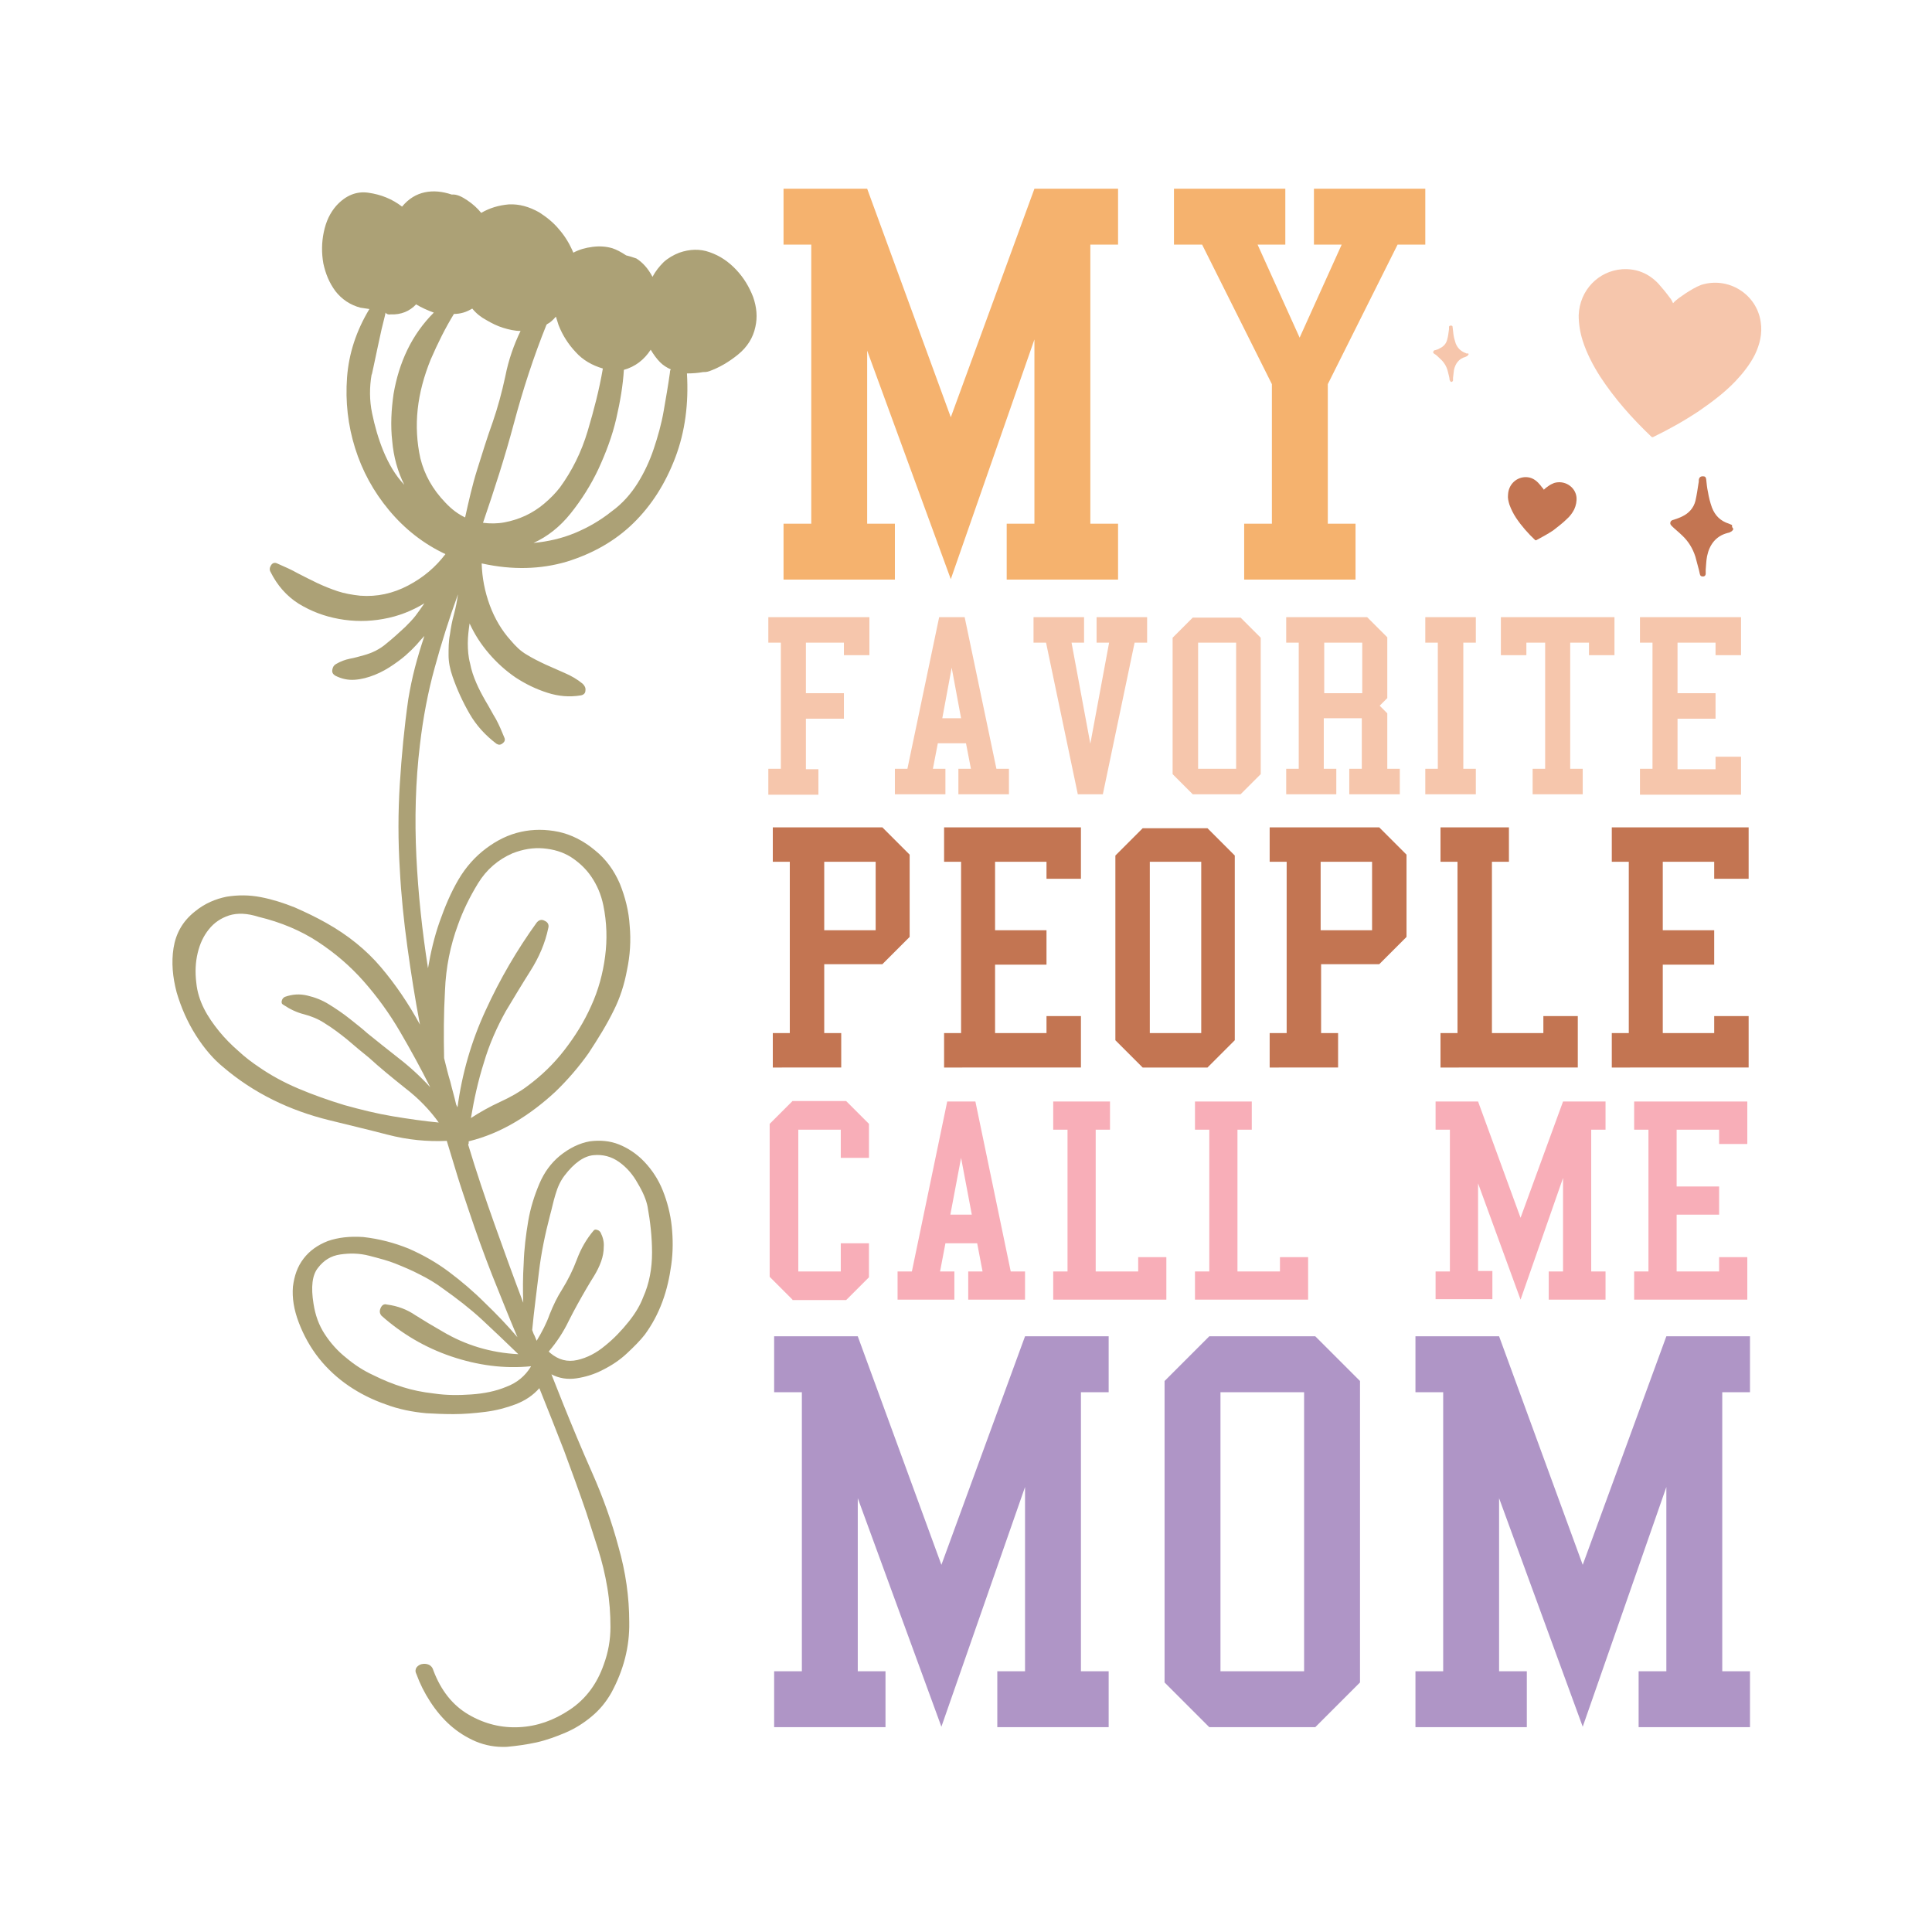 <?xml version="1.0" encoding="UTF-8"?> <!-- Generator: Adobe Illustrator 18.0.0, SVG Export Plug-In . SVG Version: 6.00 Build 0) --> <svg xmlns="http://www.w3.org/2000/svg" xmlns:xlink="http://www.w3.org/1999/xlink" version="1.1" id="Layer_1" x="0px" y="0px" viewBox="0 0 432 432" xml:space="preserve"> <g> <path fill="#C37552" d="M387.6,118.3c-0.2,0.3-0.3,0.5-0.6,0.6c-0.2,0.2-0.5,0.2-0.8,0.3c-2.6,0.7-4,2.7-4.5,5.2 c-0.2,1-0.2,2-0.3,3c0,0.3,0,0.6,0,0.9c0,0.3-0.2,0.6-0.6,0.6c-0.4,0-0.6-0.1-0.7-0.5c-0.1-0.3-0.1-0.6-0.2-0.9c-0.3-1-0.5-2-0.8-3 c-0.6-1.9-1.6-3.5-3-4.8c-0.7-0.7-1.5-1.3-2.2-2c-0.3-0.3-0.5-0.5-0.4-0.9c0.1-0.4,0.4-0.5,0.8-0.6c0.6-0.2,1.2-0.4,1.8-0.7 c1.5-0.7,2.6-1.9,3-3.5c0.3-1.3,0.5-2.7,0.7-4c0.1-0.3,0-0.6,0.1-0.9c0.1-0.4,0.4-0.6,0.8-0.6c0.5,0,0.7,0.1,0.8,0.6 c0.1,1,0.2,2,0.4,2.9c0.2,1.2,0.5,2.4,0.9,3.5c0.7,1.8,1.9,3,3.8,3.6c0.2,0.1,0.5,0.2,0.7,0.3C387.2,117.8,387.4,118,387.6,118.3z"></path> <path fill="#F6C6AC" d="M328.4,79.2c-0.1,0.1-0.2,0.3-0.3,0.4c-0.1,0.1-0.3,0.1-0.4,0.2c-1.5,0.4-2.3,1.5-2.6,3 c-0.1,0.6-0.1,1.1-0.2,1.7c0,0.2,0,0.4,0,0.5c0,0.2-0.1,0.3-0.3,0.4c-0.2,0-0.3-0.1-0.4-0.3c-0.1-0.2-0.1-0.3-0.1-0.5 c-0.1-0.6-0.3-1.2-0.4-1.7c-0.3-1.1-0.9-2-1.7-2.7c-0.4-0.4-0.8-0.8-1.3-1.1c-0.2-0.1-0.3-0.3-0.2-0.5c0.1-0.2,0.2-0.3,0.4-0.3 c0.4-0.1,0.7-0.2,1-0.4c0.9-0.4,1.5-1.1,1.7-2c0.2-0.7,0.3-1.5,0.4-2.3c0-0.2,0-0.4,0-0.5c0-0.2,0.2-0.3,0.4-0.3 c0.3,0,0.4,0.1,0.4,0.3c0.1,0.6,0.1,1.1,0.2,1.7c0.1,0.7,0.3,1.4,0.5,2c0.4,1,1.1,1.7,2.1,2.1c0.1,0,0.3,0.1,0.4,0.2 C328.2,78.9,328.3,79,328.4,79.2z"></path> <g> <g> <path fill="#F5B26E" d="M175.2,129.6v-12.5h6.2V54.7h-6.2V42.2h18.7l18.7,51.1l18.7-51.1h18.7v12.5h-6.2v62.4h6.2v12.5h-24.9 v-12.5h6.2V75.9l-18.7,53.6l-18.7-51.1v38.7h6.2v12.5H175.2z"></path> <path fill="#F5B26E" d="M262.5,54.7V42.2h24.9v12.5h-6.2l9.4,20.8l9.4-20.8h-6.2V42.2h24.9v12.5h-6.2l-15.6,31.2v31.2h6.2v12.5 h-24.9v-12.5h6.2V85.9l-15.6-31.2H262.5z"></path> </g> </g> <g> <g> <path fill="#F6C6AC" d="M171.8,177.6v-5.7h2.8v-28.2h-2.8V138h22.6v8.5h-5.7v-2.8h-8.5V155h8.5v5.7h-8.5v11.3h2.8v5.7H171.8z"></path> <path fill="#F6C6AC" d="M200.1,177.6v-5.7h2.8L210,138h5.7l7.1,33.9h2.8v5.7h-11.3v-5.7h2.8l-1.1-5.7h-6.3l-1.1,5.7h2.8v5.7 H200.1z M212.8,149.3l-2.1,11.3h4.2L212.8,149.3z"></path> <path fill="#F6C6AC" d="M231.1,138h11.3v5.7h-2.8l4.2,22.6l4.2-22.6h-2.8V138h11.3v5.7h-2.8l-7.1,33.9H241l-7.1-33.9h-2.8V138z"></path> <path fill="#F6C6AC" d="M266.7,177.6l-4.5-4.5v-30.5l4.5-4.5h10.7l4.5,4.5v30.5l-4.5,4.5H266.7z M267.9,171.9h8.5v-28.2h-8.5 V171.9z"></path> <path fill="#F6C6AC" d="M287.6,177.6v-5.7h2.8v-28.2h-2.8V138h18.1l4.5,4.5v13.6l-1.7,1.7l1.7,1.7v12.4h2.8v5.7h-11.3v-5.7h2.8 v-11.3h-8.5v11.3h2.8v5.7H287.6z M296.1,155h8.5v-11.3h-8.5V155z"></path> <path fill="#F6C6AC" d="M318.7,177.6v-5.7h2.8v-28.2h-2.8V138H330v5.7h-2.8v28.2h2.8v5.7H318.7z"></path> <path fill="#F6C6AC" d="M342.7,177.6v-5.7h2.8v-28.2h-4.2v2.8h-5.7V138h25.4v8.5h-5.7v-2.8h-4.2v28.2h2.8v5.7H342.7z"></path> <path fill="#F6C6AC" d="M366.7,177.6v-5.7h2.8v-28.2h-2.8V138h22.6v8.5h-5.7v-2.8h-8.5V155h8.5v5.7h-8.5v11.3h8.5v-2.8h5.7v8.5 H366.7z"></path> </g> </g> <g> <g> <path fill="#C37552" d="M172.8,238.7V231h3.8v-38.3h-3.8v-7.7h24.5l6.1,6.1v18.4l-6.1,6.1h-13V231h3.8v7.7H172.8z M184.3,208 h11.5v-15.3h-11.5V208z"></path> <path fill="#C37552" d="M211.1,238.7V231h3.8v-38.3h-3.8v-7.7h30.6v11.5h-7.7v-3.8h-11.5V208h11.5v7.7h-11.5V231h11.5v-3.8h7.7 v11.5H211.1z"></path> <path fill="#C37552" d="M255.5,238.7l-6.1-6.1v-41.3l6.1-6.1h14.5l6.1,6.1v41.3l-6.1,6.1H255.5z M257.1,231h11.5v-38.3h-11.5V231 z"></path> <path fill="#C37552" d="M283.9,238.7V231h3.8v-38.3h-3.8v-7.7h24.5l6.1,6.1v18.4l-6.1,6.1h-13V231h3.8v7.7H283.9z M295.3,208 h11.5v-15.3h-11.5V208z"></path> <path fill="#C37552" d="M322.1,238.7V231h3.8v-38.3h-3.8v-7.7h15.3v7.7h-3.8V231h11.5v-3.8h7.7v11.5H322.1z"></path> <path fill="#C37552" d="M360.4,238.7V231h3.8v-38.3h-3.8v-7.7h30.6v11.5h-7.7v-3.8h-11.5V208h11.5v7.7h-11.5V231h11.5v-3.8h7.7 v11.5H360.4z"></path> </g> </g> <g> <g> <path fill="#F8AEB8" d="M177.2,290.6l-5.1-5.1v-34.2l5.1-5.1h12l5.1,5.1v7.6H188v-6.3h-9.5v31.7h9.5v-6.3h6.3v7.6l-5.1,5.1H177.2 z"></path> <path fill="#F8AEB8" d="M200.7,290.6v-6.3h3.2l7.9-38h6.3l7.9,38h3.2v6.3h-12.7v-6.3h3.2l-1.2-6.3h-7.1l-1.2,6.3h3.2v6.3H200.7z M214.9,258.9l-2.4,12.7h4.8L214.9,258.9z"></path> <path fill="#F8AEB8" d="M235.5,290.6v-6.3h3.2v-31.7h-3.2v-6.3h12.7v6.3H245v31.7h9.5v-3.2h6.3v9.5H235.5z"></path> <path fill="#F8AEB8" d="M267.2,290.6v-6.3h3.2v-31.7h-3.2v-6.3h12.7v6.3h-3.2v31.7h9.5v-3.2h6.3v9.5H267.2z"></path> <path fill="#F8AEB8" d="M321,290.6v-6.3h3.2v-31.7H321v-6.3h9.5l9.5,26l9.5-26h9.5v6.3h-3.2v31.7h3.2v6.3h-12.7v-6.3h3.2v-20.9 l-9.5,27.2l-9.5-26v19.6h3.2v6.3H321z"></path> <path fill="#F8AEB8" d="M365.4,290.6v-6.3h3.2v-31.7h-3.2v-6.3h25.3v9.5h-6.3v-3.2h-9.5v12.7h9.5v6.3h-9.5v12.7h9.5v-3.2h6.3v9.5 H365.4z"></path> </g> </g> <g> <g> <path fill="#AF95C6" d="M173.1,386.2v-12.5h6.2v-62.4h-6.2v-12.5h18.7l18.7,51.1l18.7-51.1h18.7v12.5h-6.2v62.4h6.2v12.5H223 v-12.5h6.2v-41.2l-18.7,53.6l-18.7-51.1v38.7h6.2v12.5H173.1z"></path> <path fill="#AF95C6" d="M270.4,386.2l-10-10v-67.4l10-10h23.7l10,10v67.4l-10,10H270.4z M272.9,373.7h18.7v-62.4h-18.7V373.7z"></path> <path fill="#AF95C6" d="M316.5,386.2v-12.5h6.2v-62.4h-6.2v-12.5h18.7l18.7,51.1l18.7-51.1h18.7v12.5h-6.2v62.4h6.2v12.5h-24.9 v-12.5h6.2v-41.2l-18.7,53.6l-18.7-51.1v38.7h6.2v12.5H316.5z"></path> </g> </g> <path fill="#ACA176" d="M104.5,44.8c1.2,0.8,2.2,1.7,3.1,2.8c1.9-1.1,3.9-1.7,6.2-1.9c2.3-0.1,4.5,0.5,6.8,1.8 c1.7,1.1,3.2,2.3,4.5,3.9c1.3,1.5,2.3,3.2,3.1,5.1c1.3-0.7,2.7-1.1,4.3-1.3c1.6-0.2,3-0.1,4.4,0.3c0.9,0.3,1.9,0.8,3.1,1.6 c0.4,0.1,0.7,0.2,1.1,0.3c0.4,0.1,0.8,0.3,1.2,0.4c1.4,0.9,2.6,2.2,3.6,4.1c0.7-1.3,1.5-2.3,2.5-3.3c1-0.9,2.2-1.6,3.5-2.1 c2.3-0.8,4.6-0.9,6.8-0.1c2.3,0.8,4.2,2.1,5.9,3.9c1.7,1.8,2.9,3.8,3.8,6.1c0.8,2.3,1,4.5,0.5,6.7c-0.5,2.4-1.8,4.5-3.9,6.2 c-2.1,1.7-4.2,2.9-6.4,3.7c-0.6,0.2-1,0.2-1.4,0.2c-1.1,0.2-2.3,0.3-3.6,0.3c0.4,6.7-0.4,13-2.6,18.8c-2.2,5.8-5.3,10.7-9.4,14.7 c-4.1,4-9.1,6.8-14.9,8.6c-5.8,1.7-12.1,1.9-18.9,0.4l-0.1,0c0.1,3.2,0.7,6.3,1.8,9.3c1.1,3,2.7,5.7,4.7,7.9 c1.1,1.3,2.2,2.4,3.6,3.2c1.3,0.8,2.7,1.5,4.2,2.2c1.4,0.6,2.9,1.3,4.3,1.9c1.4,0.6,2.8,1.4,4,2.4c0.4,0.4,0.7,0.9,0.6,1.5 c0,0.6-0.4,1-1.1,1.1c-2.5,0.4-4.9,0.2-7.4-0.6c-2.5-0.8-4.8-1.9-7.1-3.4c-2.2-1.5-4.2-3.3-6-5.4c-1.8-2.1-3.2-4.3-4.3-6.7 c-0.2,1.4-0.4,2.9-0.4,4.4c0,1.5,0.1,3,0.5,4.5c0.3,1.6,0.8,3,1.4,4.4c0.6,1.4,1.3,2.7,2.1,4.1c0.8,1.3,1.5,2.7,2.3,4 c0.7,1.3,1.3,2.7,1.9,4.2c0.2,0.5,0,0.9-0.4,1.2c-0.5,0.4-0.9,0.4-1.4,0.1c-2.5-1.9-4.5-4.1-6-6.7c-1.5-2.6-2.8-5.4-3.8-8.3 c-0.6-1.7-0.9-3.3-0.9-4.8c0-1.5,0-3.1,0.3-4.6c0.2-1.5,0.5-3.1,0.9-4.5c0.4-1.5,0.7-3,0.9-4.5c-2,5.5-3.7,10.9-5.2,16.4 c-1.5,5.4-2.6,11.2-3.3,17.2c-1,8.3-1.2,16.7-0.8,25c0.4,8.3,1.3,16.7,2.6,25c0.6-3.5,1.4-7,2.6-10.4s2.5-6.5,4.2-9.4 c1.7-2.9,3.8-5.2,6.2-7c2.4-1.8,5-3.1,7.8-3.7c2.7-0.6,5.5-0.6,8.4,0c2.8,0.6,5.6,2,8.1,4.1c2.5,2,4.3,4.5,5.6,7.5 c1.2,3,2,6.1,2.2,9.4c0.3,3.3,0.1,6.6-0.6,9.9c-0.6,3.3-1.6,6.3-2.9,8.9c-1.6,3.3-3.6,6.5-5.7,9.7c-2.2,3.1-4.7,6-7.4,8.6 c-2.8,2.6-5.8,4.9-9,6.8c-3.2,1.9-6.7,3.4-10.4,4.3l0,0.5c-0.1,0.1-0.1,0.2-0.1,0.3c1.8,6,3.8,11.9,5.9,17.8 c2.1,5.9,4.2,11.7,6.4,17.5c-0.1-2.7-0.1-5.7,0.1-8.9c0.1-3.2,0.5-6.3,1-9.3c0.5-3,1.4-5.8,2.5-8.4c1.1-2.6,2.6-4.6,4.5-6.2 c2.2-1.8,4.5-2.9,6.8-3.3c2.3-0.3,4.5-0.1,6.5,0.7s4,2.1,5.7,3.9c1.7,1.8,3.1,3.9,4.1,6.4c1,2.5,1.7,5.2,2,8 c0.3,2.9,0.3,5.7-0.1,8.6c-0.4,2.9-1,5.6-2,8.3c-1,2.7-2.3,5.1-3.9,7.3c-1,1.3-2.4,2.7-4,4.2c-1.6,1.5-3.4,2.7-5.4,3.7 c-1.9,1-3.9,1.6-5.9,1.9c-2,0.3-3.9,0-5.6-0.9l2.7,6.8c1.9,4.7,4,9.8,6.4,15.2c2.4,5.4,4.4,11,5.9,16.6c1.6,5.6,2.4,11.2,2.4,16.8 c0.1,5.6-1.3,10.8-4,15.8c-1.2,2.1-2.6,3.8-4.4,5.3c-1.8,1.5-3.7,2.7-5.8,3.6c-2.1,0.9-4.3,1.7-6.5,2.2c-2.3,0.5-4.5,0.8-6.7,1 c-2.5,0.1-4.7-0.3-6.9-1.2c-2.1-0.9-4-2.1-5.7-3.6c-1.7-1.5-3.2-3.3-4.5-5.3c-1.3-2-2.3-4-3.1-6.2c-0.3-0.6-0.2-1,0-1.4 c0.3-0.4,0.7-0.7,1.2-0.8c0.5-0.1,1-0.1,1.5,0.1s0.9,0.6,1.1,1.3c1.7,4.5,4.3,7.8,7.9,9.9c3.6,2.1,7.4,3,11.3,2.8 c4-0.2,7.7-1.5,11.3-3.9c3.6-2.4,6.1-5.8,7.6-10.1c1-2.7,1.5-5.5,1.5-8.4c0-2.9-0.2-5.8-0.7-8.8c-0.5-3-1.2-5.9-2.1-8.7 s-1.8-5.6-2.6-8.1c-1.6-4.7-3.3-9.3-5-13.9c-1.8-4.6-3.6-9.2-5.5-13.9c-1.4,1.6-3.2,2.8-5.3,3.6c-2.1,0.8-4.4,1.4-6.8,1.7 c-2.4,0.3-4.8,0.5-7.1,0.5c-2.3,0-4.3-0.1-6.1-0.2c-3.2-0.3-6.2-0.9-9.1-2c-2.9-1-5.7-2.4-8.2-4.1c-2.5-1.7-4.8-3.8-6.7-6.2 c-1.9-2.4-3.4-5.1-4.5-8c-1.1-2.9-1.5-5.5-1.3-8c0.3-2.4,1-4.5,2.4-6.3c1.3-1.7,3.1-3,5.4-3.9c2.3-0.8,4.9-1.1,7.9-0.9 c3.6,0.4,7,1.3,10.2,2.6c3.2,1.4,6.2,3.1,9,5.2s5.5,4.4,8,6.9c2.6,2.5,5,5,7.3,7.7c-2-4.7-3.8-9.3-5.7-14 c-1.8-4.6-3.5-9.3-5.1-14.1c-0.9-2.7-1.8-5.3-2.6-7.9c-0.8-2.6-1.6-5.3-2.4-7.9c-4.3,0.2-8.7-0.2-13.3-1.4 c-4.6-1.2-8.9-2.2-12.9-3.2c-9-2.2-17-6.1-23.8-11.9c-2.1-1.7-4.2-4.1-6.1-7.1c-1.9-3-3.3-6.2-4.3-9.6c-0.9-3.4-1.2-6.7-0.7-9.9 c0.5-3.2,2-6,4.8-8.2c2.2-1.8,4.6-2.8,7.1-3.3c2.5-0.4,5-0.4,7.6,0.1c2.6,0.5,5.1,1.3,7.6,2.3c2.5,1.1,4.8,2.2,7.1,3.5 c4.8,2.7,8.9,6,12.2,9.9c3.3,3.9,6.2,8.2,8.7,12.8c-1.1-5.8-2-11.5-2.8-17.3s-1.4-11.6-1.7-17.4c-0.4-6.4-0.4-12.7,0-19.1 c0.4-6.4,1-12.7,1.9-19c0.4-2.4,0.9-4.8,1.5-7.1c0.6-2.3,1.3-4.6,2.1-7c-0.6,0.6-1.1,1.2-1.7,1.9c-0.6,0.6-1.1,1.2-1.7,1.7 c-1,1-2.2,1.9-3.5,2.8c-1.3,0.9-2.7,1.7-4.2,2.3c-1.5,0.6-3,1-4.5,1.1c-1.5,0.1-2.9-0.2-4.3-0.9c-0.5-0.3-0.8-0.7-0.7-1.3 c0.1-0.6,0.3-1,0.8-1.3c1-0.6,2.1-1,3.1-1.2c1.1-0.2,2.1-0.5,3.2-0.8c1.8-0.5,3.5-1.3,5-2.6c1.5-1.2,2.9-2.5,4.2-3.7 c0.8-0.8,1.6-1.6,2.3-2.5c0.7-0.9,1.3-1.8,2-2.8c-2.8,1.7-5.8,2.9-9.2,3.5c-3.3,0.6-6.6,0.6-9.9,0c-3.3-0.6-6.2-1.7-9-3.4 c-2.7-1.7-4.8-4.1-6.3-7.1c-0.3-0.5-0.2-1,0.1-1.5c0.3-0.5,0.8-0.7,1.4-0.4c1.6,0.7,3.2,1.4,4.6,2.2c1.5,0.8,3,1.5,4.4,2.2 c1.5,0.7,3,1.3,4.5,1.8c1.5,0.5,3.2,0.8,5,1c3.8,0.3,7.4-0.5,10.8-2.3c3.4-1.8,6.1-4.1,8.3-7c-4.9-2.3-9.1-5.6-12.6-9.8 c-3.5-4.2-6-8.8-7.6-13.9c-1.6-5.1-2.2-10.4-1.8-15.8c0.4-5.4,2.1-10.5,5-15.3l-2-0.3c-2.3-0.6-4.2-1.9-5.6-3.7 c-1.4-1.9-2.2-3.9-2.7-6.2c-0.4-2.3-0.4-4.6,0.1-7c0.5-2.4,1.4-4.3,2.8-5.9c2.1-2.3,4.5-3.3,7.2-2.9c2.8,0.4,5.3,1.4,7.5,3.1 c1.5-1.8,3.2-2.8,5.1-3.2c1.9-0.4,3.9-0.2,6,0.5C102.2,43.4,103.3,44,104.5,44.8z M93.9,285c-1.7-0.9-3.6-1.7-5.6-2.5 c-1.5-0.6-3.4-1.1-5.7-1.7s-4.4-0.6-6.5-0.3c-2.1,0.3-3.7,1.3-5,3c-1.3,1.6-1.6,4.3-1,8c0.4,2.6,1.2,4.8,2.5,6.8 c1.3,2,2.9,3.8,4.8,5.3c1.9,1.6,3.9,2.9,6.1,3.9c2.2,1.1,4.4,2,6.7,2.7c1.9,0.6,4.2,1.1,6.9,1.4c2.7,0.4,5.5,0.4,8.3,0.2 c2.8-0.2,5.4-0.7,7.8-1.7c2.4-0.9,4.2-2.4,5.5-4.5l0-0.1c-5.9,0.6-11.9-0.2-17.8-2.2c-5.9-2-11.1-5.1-15.6-9.1 c-0.4-0.5-0.5-1-0.2-1.7c0.3-0.7,0.8-1,1.4-0.8c2.4,0.3,4.5,1.1,6.4,2.4c1.9,1.2,3.9,2.4,6,3.6c5.2,3.1,10.9,4.8,17,5.1 c-2.7-2.6-5.4-5.2-8.1-7.7c-2.7-2.5-5.7-4.8-8.8-7C97.4,286.9,95.7,285.9,93.9,285z M122.9,293.9c0.8-2,1.7-3.9,2.8-5.6 c1.3-2.1,2.4-4.3,3.3-6.7c0.9-2.4,2.1-4.5,3.7-6.4c0.2-0.3,0.5-0.3,0.8-0.2c0.4,0.1,0.6,0.3,0.8,0.6c0.5,1,0.8,2.1,0.7,3.2 c0,1.1-0.2,2.2-0.6,3.3c-0.4,1.1-0.9,2.1-1.5,3.1c-0.6,1-1.2,1.9-1.7,2.8c-1.4,2.4-2.8,4.9-4,7.3c-1.2,2.5-2.7,4.8-4.5,6.9l0.3,0.3 c1.9,1.6,3.9,2.1,6.1,1.6c2.2-0.5,4.3-1.6,6.2-3.2c2-1.6,3.7-3.4,5.3-5.4c1.6-2,2.6-3.8,3.2-5.4c1.4-3.1,2-6.5,2-10 c0-3.5-0.4-7-1-10.3c-0.3-1.5-1-3.2-2.2-5.2c-1.1-2-2.5-3.6-4.2-4.8c-1.7-1.2-3.6-1.7-5.7-1.5c-2.1,0.2-4.3,1.7-6.5,4.6 c-0.9,1.2-1.5,2.5-2,4.2c-0.5,1.6-0.8,3.2-1.2,4.6c-1.1,4.2-2,8.5-2.5,12.8c-0.5,4.3-1.1,8.6-1.5,12.9c0.2,0.5,0.3,0.9,0.5,1.2 c0.2,0.4,0.3,0.8,0.5,1.2C121.2,297.8,122.2,295.9,122.9,293.9z M51.2,204.7c-1.8,0.6-3.3,1.6-4.5,3.1c-1.2,1.5-2,3.2-2.5,5.3 c-0.5,2.1-0.6,4.3-0.3,6.7c0.2,2,0.8,3.9,1.7,5.7c0.9,1.8,2.1,3.5,3.4,5.1c1.3,1.6,2.8,3.1,4.3,4.4c1.5,1.4,3.1,2.6,4.6,3.6 c2.6,1.8,5.5,3.4,8.8,4.8c3.3,1.4,6.7,2.6,10.3,3.7c3.6,1,7.2,1.9,10.8,2.5s7.1,1.1,10.3,1.4c-2-2.8-4.5-5.4-7.5-7.7 c-3-2.4-5.7-4.6-8.1-6.8c-1.6-1.3-3.2-2.6-4.8-4c-1.6-1.3-3.3-2.6-5.1-3.7c-1.5-1-3.1-1.6-4.6-2c-1.6-0.4-3.1-1.1-4.6-2.1 c-0.4-0.2-0.5-0.5-0.4-0.9c0.1-0.4,0.3-0.7,0.7-0.9c1.7-0.6,3.3-0.7,5-0.3s3.3,1,4.9,2c1.6,1,3.1,2,4.6,3.2 c1.5,1.2,2.8,2.2,3.9,3.2c2,1.6,4.2,3.4,6.9,5.5c2.6,2,5,4.2,7.2,6.6c-2.1-4.2-4.4-8.4-6.8-12.5c-2.4-4.1-5.1-7.8-8.1-11.2 c-3-3.4-6.4-6.3-10.2-8.8c-3.8-2.5-8.3-4.4-13.3-5.6C55.3,204.2,53.1,204.1,51.2,204.7z M100.7,241.9c0.4,1.7,0.9,3.3,1.3,5.1 l0.3,0.6c1-7.5,3.1-14.8,6.3-21.7c3.2-7,7-13.5,11.4-19.6c0.5-0.6,1.1-0.8,1.8-0.4c0.7,0.3,1,0.9,0.8,1.6c-0.7,3.4-2.1,6.6-4,9.6 c-1.9,3-3.7,6-5.5,9c-2,3.6-3.7,7.4-4.9,11.5c-1.3,4.1-2.2,8.2-2.9,12.4c2-1.3,4.1-2.5,6.5-3.6c2.4-1.1,4.5-2.3,6.2-3.6 c3.1-2.3,5.8-4.9,8.2-8c2.4-3.1,4.4-6.3,6-9.9c1.6-3.5,2.6-7.2,3.1-11c0.5-3.8,0.4-7.6-0.4-11.5c-0.5-2.4-1.4-4.5-2.7-6.4 c-1.3-1.9-2.9-3.3-4.6-4.4c-1.8-1.1-3.8-1.7-6.1-1.9c-2.3-0.2-4.6,0.2-6.9,1.1c-3.2,1.4-5.8,3.6-7.7,6.7c-1.9,3.1-3.4,6.2-4.5,9.3 c-1.7,4.6-2.7,9.5-2.9,14.7c-0.3,5.2-0.3,10.2-0.2,15.1C99.8,238.6,100.2,240.3,100.7,241.9z M142.6,108c1.5-2.4,2.7-5,3.6-7.7 c0.9-2.7,1.7-5.5,2.2-8.4c0.5-2.9,1-5.7,1.4-8.6c0-0.4,0.1-0.6,0.2-0.7c-0.9-0.4-1.7-0.9-2.4-1.6c-0.8-0.8-1.5-1.8-2.1-2.8 c-1.5,2.3-3.5,3.8-6,4.5c-0.2,3.4-0.8,7-1.7,10.9c-0.9,3.9-2.3,7.6-4,11.3c-1.7,3.6-3.8,6.9-6.2,9.9c-2.4,3-5.2,5.2-8.3,6.6 c3.2-0.3,6.3-1,9.2-2.2c2.9-1.2,5.7-2.8,8.2-4.8C139.2,112.6,141.1,110.4,142.6,108z M131.4,96.4c1.4-4.7,2.6-9.3,3.4-14 c-2.4-0.7-4.5-1.9-6.1-3.7c-1.6-1.7-2.9-3.7-3.8-6l-0.6-1.9c-0.6,0.7-1.2,1.3-2,1.7c0,0.1-0.1,0.1-0.1,0.1 c-2.9,7.2-5.3,14.6-7.3,22.1c-2,7.5-4.4,14.9-6.9,22.2c1.6,0.2,3.2,0.2,4.8-0.1s3.2-0.8,4.7-1.5c1.5-0.7,2.9-1.6,4.2-2.7 c1.3-1.1,2.5-2.3,3.5-3.6C127.9,105.3,130,101.1,131.4,96.4z M106.7,105c1.1-3.5,2.2-7.1,3.5-10.7c1.1-3.2,2-6.5,2.8-10.2 c0.7-3.6,1.9-7,3.4-10.1c-1.3,0-2.6-0.3-3.9-0.7c-1.3-0.4-2.5-1-3.7-1.7c-1.3-0.7-2.3-1.5-3.2-2.6c-0.7,0.4-1.3,0.7-2,0.9 c-0.7,0.2-1.4,0.3-2.1,0.3c-1.9,3.1-3.6,6.5-5.2,10.2c-1.5,3.7-2.5,7.4-2.9,11.1c-0.4,3.7-0.2,7.4,0.6,11c0.9,3.6,2.7,6.9,5.6,9.9 c1.4,1.5,2.9,2.6,4.4,3.3C104.8,112.1,105.6,108.5,106.7,105z M86.2,69.9c0,0.2-0.2,1-0.6,2.6c-0.4,1.5-0.7,3.2-1.1,4.9 c-0.4,1.8-0.7,3.3-1,4.7c-0.3,1.4-0.4,1.9-0.4,1.6c-0.5,2.9-0.5,5.8,0.1,8.7c0.6,2.9,1.4,5.7,2.5,8.4c1.2,2.9,2.7,5.5,4.7,7.6 c-1.5-3-2.4-6.3-2.7-9.8c-0.4-3.5-0.2-7,0.3-10.5c0.6-3.5,1.6-6.8,3.1-9.9c1.5-3.1,3.5-5.9,5.9-8.3c-1.4-0.5-2.7-1.1-3.9-1.8 L93.1,68c-1.5,1.6-3.4,2.4-5.8,2.3C86.8,70.4,86.4,70.2,86.2,69.9z"></path> <g> <g> <path fill="#F6C6AC" d="M374.1,67.8c0.8-0.9,1.8-1.5,2.8-2.2c1.1-0.7,2.2-1.4,3.5-1.9c6-1.9,12.4,2,13.3,8.3 c0.4,2.6-0.2,5-1.3,7.3c-1.1,2.2-2.7,4.2-4.4,6c-2.4,2.5-5.2,4.6-8.1,6.6c-3.3,2.2-6.7,4.1-10.2,5.8c-0.2,0.1-0.3,0.1-0.5-0.1 c-4.3-4.1-8.2-8.5-11.4-13.4c-1.6-2.5-3-5.2-3.9-8c-0.6-1.9-0.9-3.8-0.9-5.7c0.2-5.6,4.4-9.9,9.7-10.3c3.2-0.2,5.9,0.9,8.1,3.2 c0.9,1,1.8,2.1,2.6,3.2C373.7,66.9,373.9,67.4,374.1,67.8z"></path> </g> </g> <g> <g> <path fill="#C37552" d="M345.2,109.5c0.3-0.3,0.7-0.6,1-0.8c0.4-0.3,0.8-0.5,1.3-0.7c2.3-0.7,4.7,0.8,5,3.1 c0.1,1-0.1,1.9-0.5,2.8c-0.4,0.8-1,1.6-1.7,2.2c-0.9,0.9-2,1.7-3,2.5c-1.2,0.8-2.5,1.5-3.8,2.2c-0.1,0-0.1,0-0.2,0 c-1.6-1.5-3.1-3.2-4.3-5c-0.6-0.9-1.1-1.9-1.5-3c-0.2-0.7-0.4-1.4-0.3-2.2c0.1-2.1,1.6-3.7,3.6-3.9c1.2-0.1,2.2,0.3,3.1,1.2 c0.4,0.4,0.7,0.8,1,1.2C345.1,109.2,345.1,109.4,345.2,109.5z"></path> </g> </g> </g> </svg> 